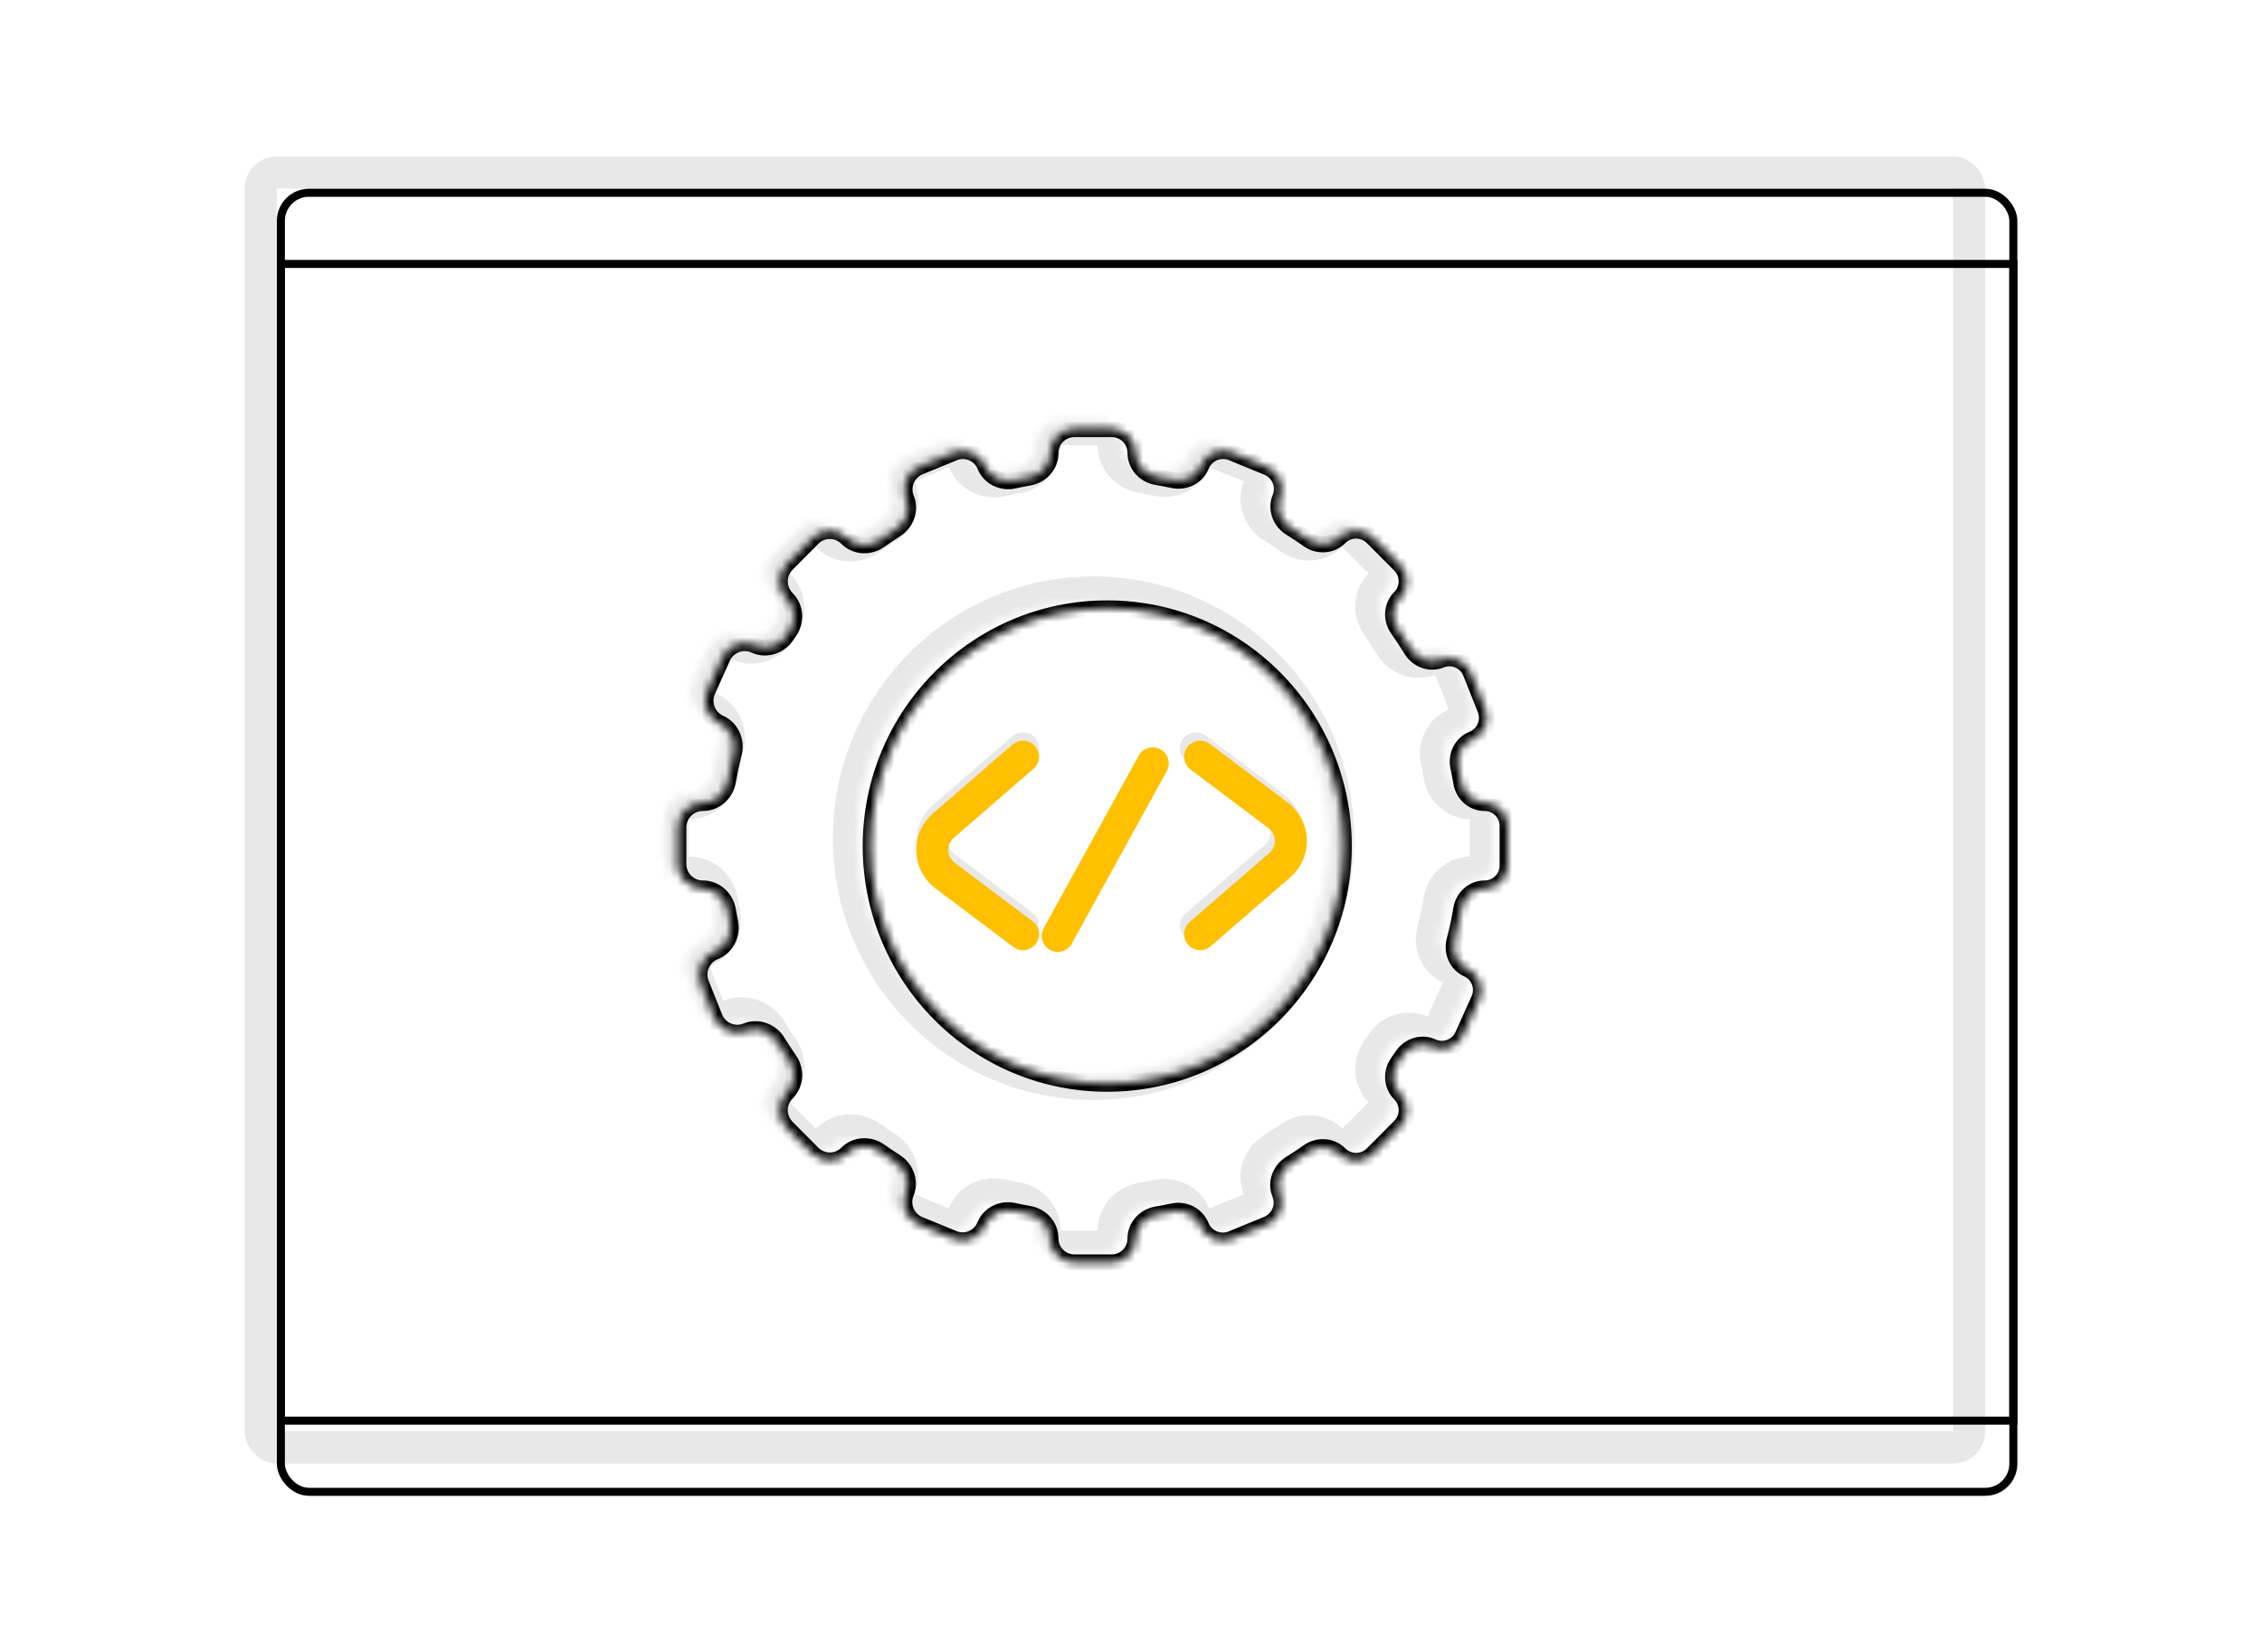 <svg width="282" height="206" viewBox="0 0 282 206" fill="none" xmlns="http://www.w3.org/2000/svg">
<mask id="path-1-inside-1_784_2053" fill="white">
<path fill-rule="evenodd" clip-rule="evenodd" d="M132.228 52.512C130.575 52.512 129.235 53.852 129.235 55.504C129.235 57.021 128.099 58.287 126.605 58.552C125.959 58.667 125.317 58.795 124.68 58.936C123.195 59.266 121.656 58.523 121.085 57.112C120.466 55.582 118.721 54.847 117.194 55.473L112.929 57.221C111.382 57.855 110.638 59.62 111.265 61.169C111.84 62.59 111.26 64.206 109.967 65.028C109.279 65.465 108.603 65.921 107.939 66.393C106.684 67.286 104.955 67.199 103.868 66.107C102.69 64.923 100.774 64.923 99.597 66.107L96.387 69.332C95.196 70.529 95.196 72.463 96.387 73.66C97.481 74.758 97.573 76.495 96.687 77.767C96.564 77.944 96.442 78.121 96.321 78.3C95.454 79.584 93.795 80.114 92.384 79.472C90.852 78.775 89.045 79.457 88.355 80.992L86.501 85.119C85.808 86.662 86.492 88.475 88.032 89.175C89.447 89.819 90.147 91.416 89.766 92.924C89.474 94.076 89.224 95.246 89.019 96.431C88.754 97.964 87.457 99.135 85.901 99.135C84.212 99.135 82.842 100.505 82.842 102.194V106.733C82.842 108.422 84.212 109.792 85.901 109.792C87.457 109.792 88.754 110.963 89.019 112.496C89.107 113.002 89.202 113.504 89.306 114.004C89.621 115.527 88.85 117.092 87.407 117.672C85.838 118.304 85.074 120.086 85.698 121.659L87.368 125.862C87.99 127.427 89.766 128.188 91.328 127.56C92.766 126.981 94.401 127.583 95.212 128.905C95.682 129.672 96.174 130.424 96.687 131.16C97.573 132.433 97.481 134.168 96.387 135.267C95.196 136.464 95.196 138.398 96.387 139.595L99.597 142.82C100.774 144.004 102.69 144.004 103.868 142.82C104.955 141.728 106.684 141.641 107.939 142.534C108.594 143.001 109.262 143.45 109.942 143.883C111.234 144.705 111.813 146.322 111.237 147.742C110.609 149.292 111.352 151.057 112.898 151.692L117.162 153.443C118.689 154.07 120.435 153.335 121.055 151.806C121.626 150.396 123.166 149.654 124.651 149.984C125.297 150.128 125.949 150.258 126.605 150.375C128.099 150.64 129.235 151.906 129.235 153.423C129.235 155.075 130.575 156.415 132.228 156.415H136.881C138.515 156.415 139.84 155.091 139.84 153.457C139.84 151.949 140.977 150.692 142.464 150.441C143.143 150.327 143.817 150.197 144.486 150.053C145.944 149.74 147.448 150.473 148.007 151.855C148.617 153.363 150.337 154.088 151.842 153.471L156.247 151.666C157.739 151.054 158.456 149.352 157.851 147.858C157.294 146.48 157.862 144.912 159.124 144.127C159.895 143.647 160.651 143.145 161.392 142.621C162.596 141.77 164.249 141.858 165.289 142.904C166.422 144.041 168.263 144.041 169.395 142.904L172.805 139.477C173.931 138.346 173.931 136.517 172.805 135.385C171.766 134.342 171.683 132.691 172.534 131.49C172.737 131.204 172.937 130.916 173.133 130.626C173.951 129.415 175.515 128.919 176.845 129.524C178.292 130.183 180 129.539 180.652 128.088L182.655 123.628C183.304 122.185 182.664 120.488 181.223 119.832C179.895 119.229 179.239 117.728 179.607 116.317C179.949 115.006 180.236 113.673 180.464 112.32C180.706 110.886 181.919 109.792 183.374 109.792C184.953 109.792 186.233 108.512 186.233 106.933V101.994C186.233 100.415 184.953 99.135 183.374 99.135C181.919 99.135 180.706 98.041 180.464 96.607C180.351 95.939 180.224 95.276 180.084 94.619C179.779 93.194 180.5 91.725 181.852 91.181C183.32 90.59 184.034 88.924 183.45 87.454L181.643 82.904C181.056 81.428 179.381 80.71 177.907 81.303C176.554 81.848 175.015 81.284 174.253 80.04C173.708 79.152 173.135 78.284 172.534 77.437C171.683 76.236 171.766 74.585 172.805 73.542C173.931 72.41 173.931 70.581 172.805 69.45L169.395 66.023C168.263 64.886 166.422 64.886 165.289 66.023C164.249 67.069 162.596 67.157 161.392 66.306C160.659 65.788 159.911 65.291 159.148 64.815C157.888 64.029 157.32 62.461 157.878 61.084C158.484 59.59 157.768 57.888 156.277 57.276L151.872 55.468C150.368 54.85 148.648 55.573 148.037 57.081C147.477 58.462 145.972 59.194 144.516 58.88C143.837 58.733 143.153 58.602 142.464 58.486C140.977 58.235 139.84 56.978 139.84 55.47C139.84 53.836 138.515 52.512 136.881 52.512H132.228ZM136.319 134.137C152.604 134.137 165.806 120.87 165.806 104.504C165.806 88.138 152.604 74.871 136.319 74.871C120.034 74.871 106.832 88.138 106.832 104.504C106.832 120.87 120.034 134.137 136.319 134.137Z"/>
</mask>
<path d="M126.605 58.552L127.129 61.506L126.605 58.552ZM124.68 58.936L125.33 61.865H125.33L124.68 58.936ZM121.085 57.112L118.304 58.237V58.237L121.085 57.112ZM117.194 55.473L118.332 58.249H118.332L117.194 55.473ZM112.929 57.221L111.791 54.445L112.929 57.221ZM111.265 61.169L114.046 60.044L114.046 60.044L111.265 61.169ZM109.967 65.028L108.358 62.496L108.358 62.496L109.967 65.028ZM107.939 66.393L106.199 63.949L106.199 63.949L107.939 66.393ZM103.868 66.107L105.995 63.991L105.995 63.991L103.868 66.107ZM99.597 66.107L101.723 68.223L101.723 68.223L99.597 66.107ZM96.387 69.332L94.261 67.216L96.387 69.332ZM96.387 73.66L98.514 71.544H98.514L96.387 73.66ZM96.687 77.767L94.225 76.053L94.225 76.053L96.687 77.767ZM96.321 78.3L93.836 76.62L93.836 76.62L96.321 78.3ZM92.384 79.472L91.142 82.203L92.384 79.472ZM88.355 80.992L85.618 79.763L85.618 79.763L88.355 80.992ZM86.501 85.119L83.764 83.889L83.764 83.889L86.501 85.119ZM88.032 89.175L86.79 91.906H86.79L88.032 89.175ZM89.766 92.924L86.857 92.187H86.857L89.766 92.924ZM89.019 96.431L91.976 96.942L89.019 96.431ZM89.019 112.496L86.063 113.007H86.063L89.019 112.496ZM89.306 114.004L86.368 114.612H86.368L89.306 114.004ZM87.407 117.672L88.527 120.455H88.527L87.407 117.672ZM85.698 121.659L82.91 122.766L82.91 122.766L85.698 121.659ZM87.368 125.862L84.58 126.97H84.58L87.368 125.862ZM91.328 127.56L92.448 130.343H92.448L91.328 127.56ZM95.212 128.905L97.768 127.335L97.768 127.335L95.212 128.905ZM96.687 131.16L94.225 132.874H94.225L96.687 131.16ZM96.387 135.267L98.514 137.383L98.514 137.383L96.387 135.267ZM96.387 139.595L98.514 137.479L98.514 137.479L96.387 139.595ZM99.597 142.82L101.723 140.704L101.723 140.704L99.597 142.82ZM103.868 142.82L101.742 140.704L101.742 140.704L103.868 142.82ZM107.939 142.534L106.199 144.978L106.199 144.978L107.939 142.534ZM109.942 143.883L108.331 146.414L108.331 146.414L109.942 143.883ZM111.237 147.742L114.018 148.869H114.018L111.237 147.742ZM112.898 151.692L114.038 148.917L112.898 151.692ZM117.162 153.443L118.302 150.667H118.302L117.162 153.443ZM121.055 151.806L118.274 150.679L121.055 151.806ZM124.651 149.984L125.303 147.056L125.303 147.056L124.651 149.984ZM126.605 150.375L127.129 147.421L127.129 147.421L126.605 150.375ZM142.464 150.441L141.965 147.483H141.965L142.464 150.441ZM144.486 150.053L145.117 152.986H145.117L144.486 150.053ZM148.007 151.855L145.226 152.98L148.007 151.855ZM151.842 153.471L150.704 150.695H150.704L151.842 153.471ZM156.247 151.666L155.109 148.89L156.247 151.666ZM157.851 147.858L155.07 148.983V148.983L157.851 147.858ZM159.124 144.127L160.709 146.674L160.709 146.674L159.124 144.127ZM161.392 142.621L163.124 145.071H163.124L161.392 142.621ZM165.289 142.904L163.163 145.02L163.163 145.02L165.289 142.904ZM169.395 142.904L171.522 145.02L169.395 142.904ZM172.805 139.477L170.678 137.361L170.678 137.361L172.805 139.477ZM172.805 135.385L170.678 137.501L170.678 137.501L172.805 135.385ZM172.534 131.49L174.982 133.226L174.982 133.226L172.534 131.49ZM173.133 130.626L175.619 132.305L173.133 130.626ZM176.845 129.524L178.087 126.793L178.087 126.793L176.845 129.524ZM180.652 128.088L183.388 129.317H183.388L180.652 128.088ZM182.655 123.628L179.919 122.399L179.919 122.399L182.655 123.628ZM181.223 119.832L179.98 122.563H179.98L181.223 119.832ZM179.607 116.317L176.704 115.56L176.704 115.56L179.607 116.317ZM180.464 112.32L183.422 112.82V112.82L180.464 112.32ZM180.464 96.607L183.422 96.107V96.107L180.464 96.607ZM180.084 94.619L177.15 95.246V95.246L180.084 94.619ZM181.852 91.181L180.732 88.398L181.852 91.181ZM183.45 87.454L180.662 88.561V88.561L183.45 87.454ZM181.643 82.904L178.855 84.012L181.643 82.904ZM177.907 81.303L179.028 84.086V84.086L177.907 81.303ZM174.253 80.04L171.695 81.608V81.608L174.253 80.04ZM172.534 77.437L174.982 75.701L174.982 75.701L172.534 77.437ZM172.805 73.542L174.931 75.658V75.658L172.805 73.542ZM172.805 69.45L170.678 71.566L170.678 71.566L172.805 69.45ZM169.395 66.023L171.522 63.907L169.395 66.023ZM165.289 66.023L167.416 68.139L167.416 68.139L165.289 66.023ZM161.392 66.306L159.66 68.755L159.66 68.755L161.392 66.306ZM159.148 64.815L157.561 67.361L157.561 67.361L159.148 64.815ZM157.878 61.084L160.659 62.211V62.211L157.878 61.084ZM156.277 57.276L157.416 54.501V54.501L156.277 57.276ZM151.872 55.468L153.012 52.693V52.693L151.872 55.468ZM148.037 57.081L145.256 55.954L145.256 55.954L148.037 57.081ZM144.516 58.88L143.883 61.812L143.883 61.812L144.516 58.88ZM142.464 58.486L141.965 61.444L142.464 58.486ZM132.235 55.504C132.235 55.501 132.236 55.501 132.235 55.503C132.235 55.505 132.234 55.507 132.234 55.508C132.232 55.511 132.232 55.511 132.233 55.51C132.235 55.508 132.235 55.509 132.232 55.51C132.23 55.511 132.228 55.511 132.226 55.512C132.224 55.512 132.225 55.512 132.228 55.512V49.512C128.918 49.512 126.235 52.195 126.235 55.504H132.235ZM127.129 61.506C129.95 61.005 132.235 58.58 132.235 55.504H126.235C126.235 55.506 126.235 55.506 126.236 55.504C126.236 55.502 126.236 55.501 126.236 55.502C126.236 55.502 126.233 55.511 126.221 55.524C126.194 55.555 126.146 55.587 126.081 55.598L127.129 61.506ZM125.33 61.865C125.925 61.733 126.525 61.613 127.129 61.506L126.081 55.598C125.393 55.72 124.709 55.857 124.031 56.007L125.33 61.865ZM118.304 58.237C119.464 61.104 122.52 62.489 125.33 61.865L124.031 56.007C123.969 56.021 123.915 56.01 123.882 55.993C123.866 55.986 123.861 55.98 123.862 55.981C123.862 55.981 123.864 55.983 123.865 55.985C123.866 55.987 123.867 55.988 123.866 55.987L118.304 58.237ZM118.332 58.249C118.334 58.248 118.333 58.248 118.331 58.249C118.328 58.249 118.325 58.25 118.322 58.25C118.319 58.25 118.318 58.249 118.317 58.249C118.316 58.249 118.316 58.249 118.316 58.249C118.316 58.249 118.315 58.249 118.314 58.248C118.314 58.248 118.312 58.246 118.31 58.245C118.308 58.243 118.307 58.24 118.305 58.238C118.303 58.236 118.303 58.235 118.304 58.237L123.866 55.987C122.624 52.916 119.122 51.441 116.056 52.697L118.332 58.249ZM114.066 59.997L118.332 58.249L116.056 52.697L111.791 54.445L114.066 59.997ZM114.046 60.044C114.044 60.038 114.043 60.035 114.043 60.034C114.043 60.033 114.043 60.032 114.043 60.031C114.043 60.029 114.044 60.023 114.047 60.016C114.05 60.009 114.053 60.005 114.055 60.003C114.055 60.003 114.056 60.002 114.057 60.001C114.058 60.001 114.06 59.999 114.066 59.997L111.791 54.445C108.716 55.705 107.238 59.214 108.484 62.294L114.046 60.044ZM111.576 67.56C114.001 66.019 115.203 62.903 114.046 60.044L108.484 62.294C108.487 62.3 108.487 62.303 108.487 62.307C108.487 62.313 108.487 62.328 108.479 62.35C108.463 62.398 108.424 62.454 108.358 62.496L111.576 67.56ZM109.679 68.837C110.3 68.395 110.932 67.969 111.576 67.56L108.358 62.496C107.625 62.962 106.905 63.446 106.199 63.949L109.679 68.837ZM101.742 68.223C103.938 70.43 107.317 70.519 109.679 68.837L106.199 63.949C106.141 63.99 106.079 64.003 106.033 64.001C106.012 63.999 106.001 63.995 105.999 63.994C105.998 63.993 105.998 63.994 105.995 63.991L101.742 68.223ZM101.723 68.223C101.727 68.219 101.728 68.219 101.728 68.219C101.727 68.219 101.726 68.22 101.726 68.22C101.725 68.22 101.728 68.219 101.732 68.219C101.737 68.219 101.74 68.22 101.739 68.22C101.738 68.22 101.738 68.219 101.737 68.219C101.737 68.219 101.738 68.219 101.742 68.223L105.995 63.991C103.644 61.629 99.821 61.629 97.47 63.991L101.723 68.223ZM98.514 71.448L101.723 68.223L97.47 63.991L94.261 67.216L98.514 71.448ZM98.514 71.544C98.503 71.533 98.5 71.527 98.499 71.523C98.496 71.517 98.494 71.507 98.494 71.496C98.494 71.484 98.496 71.475 98.499 71.469C98.5 71.465 98.503 71.459 98.514 71.448L94.261 67.216C91.905 69.583 91.905 73.409 94.261 75.776L98.514 71.544ZM99.149 79.481C100.802 77.106 100.704 73.745 98.514 71.544L94.261 75.776C94.267 75.783 94.283 75.798 94.286 75.849C94.29 75.907 94.274 75.982 94.225 76.053L99.149 79.481ZM98.807 79.98C98.92 79.813 99.034 79.646 99.149 79.481L94.225 76.053C94.094 76.241 93.964 76.43 93.836 76.62L98.807 79.98ZM91.142 82.203C93.981 83.494 97.18 82.387 98.807 79.98L93.836 76.62C93.792 76.685 93.733 76.723 93.683 76.738C93.661 76.745 93.646 76.745 93.64 76.745C93.635 76.745 93.633 76.744 93.626 76.741L91.142 82.203ZM91.091 82.222C91.094 82.216 91.096 82.213 91.097 82.212C91.097 82.211 91.098 82.211 91.099 82.21C91.101 82.208 91.105 82.205 91.113 82.202C91.12 82.199 91.126 82.199 91.129 82.199C91.129 82.199 91.13 82.199 91.132 82.199C91.133 82.199 91.136 82.2 91.142 82.203L93.626 76.741C90.581 75.356 86.989 76.711 85.618 79.763L91.091 82.222ZM89.237 86.348L91.091 82.222L85.618 79.763L83.764 83.889L89.237 86.348ZM89.274 86.445C89.26 86.438 89.254 86.433 89.251 86.429C89.246 86.424 89.24 86.416 89.236 86.404C89.231 86.392 89.23 86.382 89.23 86.375C89.23 86.37 89.231 86.362 89.237 86.348L83.764 83.889C82.394 86.939 83.747 90.522 86.79 91.906L89.274 86.445ZM92.674 93.66C93.385 90.852 92.106 87.733 89.274 86.445L86.79 91.906C86.8 91.911 86.82 91.921 86.842 91.969C86.867 92.024 86.879 92.102 86.857 92.187L92.674 93.66ZM91.976 96.942C92.167 95.833 92.4 94.738 92.674 93.66L86.857 92.187C86.547 93.414 86.281 94.659 86.063 95.92L91.976 96.942ZM85.901 102.135C89.023 102.135 91.481 99.807 91.976 96.942L86.063 95.92C86.049 96.003 86.008 96.066 85.966 96.103C85.928 96.136 85.909 96.135 85.901 96.135V102.135ZM85.842 102.194C85.842 102.18 85.844 102.175 85.845 102.172C85.847 102.167 85.852 102.16 85.859 102.152C85.867 102.145 85.874 102.141 85.879 102.138C85.882 102.137 85.887 102.135 85.901 102.135V96.135C82.555 96.135 79.842 98.848 79.842 102.194H85.842ZM85.842 106.733V102.194H79.842V106.733H85.842ZM85.901 106.792C85.887 106.792 85.882 106.79 85.879 106.788C85.874 106.786 85.867 106.782 85.859 106.775C85.852 106.767 85.847 106.76 85.845 106.755C85.844 106.752 85.842 106.747 85.842 106.733H79.842C79.842 110.079 82.555 112.792 85.901 112.792V106.792ZM91.976 111.985C91.481 109.12 89.023 106.792 85.901 106.792V112.792C85.909 112.792 85.928 112.791 85.966 112.824C86.008 112.861 86.049 112.924 86.063 113.007L91.976 111.985ZM92.243 113.396C92.147 112.928 92.057 112.458 91.976 111.985L86.063 113.007C86.156 113.545 86.258 114.08 86.368 114.612L92.243 113.396ZM88.527 120.455C91.415 119.293 92.831 116.234 92.243 113.396L86.368 114.612C86.386 114.698 86.37 114.775 86.343 114.829C86.319 114.876 86.298 114.885 86.287 114.889L88.527 120.455ZM88.486 120.551C88.481 120.536 88.48 120.529 88.48 120.524C88.481 120.516 88.482 120.506 88.487 120.495C88.492 120.483 88.498 120.475 88.503 120.47C88.507 120.466 88.513 120.461 88.527 120.455L86.287 114.889C83.185 116.138 81.676 119.659 82.91 122.766L88.486 120.551ZM90.156 124.755L88.486 120.551L82.91 122.766L84.58 126.97L90.156 124.755ZM90.208 124.777C90.202 124.779 90.198 124.78 90.197 124.78C90.196 124.78 90.195 124.78 90.194 124.78C90.191 124.78 90.185 124.78 90.178 124.776C90.17 124.773 90.165 124.769 90.163 124.767C90.163 124.766 90.162 124.766 90.161 124.765C90.161 124.764 90.159 124.761 90.156 124.755L84.58 126.97C85.816 130.079 89.344 131.592 92.448 130.343L90.208 124.777ZM97.768 127.335C96.249 124.859 93.102 123.612 90.208 124.777L92.448 130.343C92.455 130.34 92.458 130.34 92.463 130.34C92.469 130.34 92.484 130.341 92.507 130.349C92.556 130.366 92.613 130.407 92.655 130.474L97.768 127.335ZM99.149 129.446C98.669 128.757 98.209 128.053 97.768 127.335L92.655 130.474C93.156 131.29 93.679 132.091 94.225 132.874L99.149 129.446ZM98.514 137.383C100.704 135.183 100.802 131.821 99.149 129.446L94.225 132.874C94.274 132.945 94.29 133.02 94.286 133.078C94.283 133.129 94.267 133.144 94.261 133.151L98.514 137.383ZM98.514 137.479C98.503 137.468 98.5 137.462 98.499 137.458C98.496 137.452 98.494 137.443 98.494 137.431C98.494 137.419 98.496 137.41 98.499 137.404C98.5 137.4 98.503 137.394 98.514 137.383L94.261 133.151C91.905 135.518 91.905 139.344 94.261 141.711L98.514 137.479ZM101.723 140.704L98.514 137.479L94.261 141.711L97.47 144.936L101.723 140.704ZM101.742 140.704C101.738 140.708 101.737 140.708 101.737 140.708C101.738 140.708 101.738 140.707 101.739 140.707C101.74 140.707 101.737 140.708 101.732 140.708C101.728 140.708 101.725 140.707 101.726 140.707C101.726 140.707 101.727 140.708 101.728 140.708C101.728 140.708 101.727 140.708 101.723 140.704L97.47 144.936C99.821 147.299 103.644 147.299 105.995 144.936L101.742 140.704ZM109.679 140.09C107.316 138.408 103.938 138.497 101.742 140.704L105.995 144.936C105.998 144.933 105.998 144.934 105.999 144.933C106.001 144.932 106.012 144.928 106.033 144.926C106.079 144.924 106.141 144.937 106.199 144.978L109.679 140.09ZM111.552 141.352C110.916 140.947 110.292 140.527 109.679 140.09L106.199 144.978C106.897 145.475 107.607 145.953 108.331 146.414L111.552 141.352ZM114.018 148.869C115.176 146.011 113.976 142.894 111.552 141.352L108.331 146.414C108.396 146.455 108.435 146.512 108.452 146.56C108.459 146.582 108.46 146.597 108.46 146.603C108.46 146.607 108.46 146.609 108.457 146.615L114.018 148.869ZM114.038 148.917C114.032 148.914 114.029 148.913 114.028 148.912C114.027 148.911 114.027 148.911 114.026 148.91C114.024 148.908 114.021 148.904 114.018 148.897C114.015 148.89 114.014 148.885 114.014 148.882C114.014 148.881 114.014 148.88 114.014 148.879C114.015 148.878 114.015 148.875 114.018 148.869L108.457 146.615C107.209 149.695 108.685 153.205 111.759 154.467L114.038 148.917ZM118.302 150.667L114.038 148.917L111.759 154.467L116.023 156.218L118.302 150.667ZM118.274 150.679C118.273 150.681 118.273 150.681 118.275 150.678C118.277 150.676 118.279 150.674 118.28 150.672C118.282 150.67 118.284 150.669 118.285 150.668C118.285 150.668 118.286 150.667 118.286 150.667C118.286 150.667 118.286 150.667 118.287 150.667C118.288 150.667 118.29 150.667 118.292 150.667C118.295 150.667 118.298 150.667 118.301 150.667C118.303 150.668 118.304 150.668 118.302 150.667L116.023 156.218C119.087 157.476 122.591 156.003 123.835 152.933L118.274 150.679ZM125.303 147.056C122.493 146.43 119.436 147.813 118.274 150.679L123.835 152.933C123.835 152.932 123.835 152.933 123.833 152.935C123.832 152.937 123.831 152.939 123.831 152.939C123.83 152.94 123.835 152.934 123.85 152.927C123.884 152.91 123.937 152.899 123.999 152.913L125.303 147.056ZM127.129 147.421C126.516 147.312 125.907 147.19 125.303 147.056L123.999 152.913C124.688 153.066 125.382 153.205 126.081 153.329L127.129 147.421ZM132.235 153.423C132.235 150.347 129.95 147.921 127.129 147.421L126.081 153.329C126.146 153.34 126.194 153.372 126.221 153.403C126.233 153.416 126.236 153.425 126.236 153.425C126.236 153.426 126.236 153.425 126.236 153.423C126.235 153.421 126.235 153.421 126.235 153.423H132.235ZM132.228 153.415C132.225 153.415 132.224 153.415 132.226 153.415C132.228 153.416 132.23 153.416 132.232 153.417C132.235 153.418 132.235 153.419 132.233 153.417C132.232 153.416 132.232 153.416 132.234 153.419C132.234 153.421 132.235 153.423 132.235 153.424C132.236 153.426 132.235 153.426 132.235 153.423H126.235C126.235 156.732 128.918 159.415 132.228 159.415V153.415ZM136.881 153.415H132.228V159.415H136.881V153.415ZM136.84 153.457C136.84 153.458 136.839 153.456 136.84 153.452C136.841 153.448 136.842 153.444 136.844 153.44C136.847 153.433 136.85 153.429 136.852 153.428C136.853 153.426 136.857 153.423 136.864 153.42C136.868 153.418 136.872 153.417 136.876 153.416C136.88 153.415 136.882 153.415 136.881 153.415V159.415C140.172 159.415 142.84 156.748 142.84 153.457H136.84ZM141.965 147.483C139.139 147.96 136.84 150.38 136.84 153.457H142.84C142.84 153.457 142.84 153.457 142.84 153.458C142.84 153.458 142.839 153.459 142.839 153.459C142.839 153.461 142.839 153.462 142.839 153.464C142.838 153.468 142.837 153.471 142.836 153.472C142.835 153.476 142.836 153.471 142.846 153.46C142.867 153.436 142.907 153.409 142.963 153.4L141.965 147.483ZM143.855 147.121C143.23 147.255 142.6 147.376 141.965 147.483L142.963 153.4C143.687 153.277 144.405 153.14 145.117 152.986L143.855 147.121ZM150.788 150.73C149.643 147.901 146.635 146.522 143.855 147.121L145.117 152.986C145.167 152.976 145.209 152.985 145.232 152.997C145.242 153.002 145.243 153.005 145.239 153C145.233 152.994 145.228 152.986 145.226 152.98L150.788 150.73ZM150.704 150.695C150.704 150.695 150.705 150.695 150.705 150.695C150.706 150.694 150.706 150.694 150.707 150.694C150.709 150.693 150.711 150.693 150.714 150.692C150.719 150.691 150.725 150.691 150.731 150.691C150.741 150.691 150.749 150.693 150.753 150.695C150.758 150.697 150.765 150.701 150.772 150.708C150.776 150.712 150.78 150.717 150.783 150.721C150.785 150.724 150.786 150.726 150.787 150.727C150.787 150.728 150.787 150.729 150.787 150.729C150.788 150.73 150.788 150.73 150.788 150.73L145.226 152.98C146.459 156.029 149.936 157.494 152.98 156.247L150.704 150.695ZM155.109 148.89L150.704 150.695L152.98 156.247L157.384 154.442L155.109 148.89ZM155.07 148.983C155.068 148.979 155.065 148.968 155.065 148.954C155.066 148.942 155.068 148.934 155.07 148.928C155.073 148.923 155.077 148.915 155.085 148.907C155.095 148.897 155.105 148.891 155.109 148.89L157.384 154.442C160.404 153.204 161.856 149.758 160.632 146.733L155.07 148.983ZM157.538 141.58C155.127 143.081 153.928 146.159 155.07 148.983L160.632 146.733C160.635 146.739 160.637 146.75 160.637 146.759C160.637 146.766 160.636 146.765 160.639 146.755C160.647 146.733 160.668 146.699 160.709 146.674L157.538 141.58ZM159.66 140.172C158.967 140.661 158.26 141.131 157.538 141.58L160.709 146.674C161.531 146.163 162.336 145.628 163.124 145.071L159.66 140.172ZM167.416 140.788C165.272 138.633 161.975 138.535 159.66 140.172L163.124 145.071C163.14 145.059 163.155 145.053 163.169 145.049C163.184 145.045 163.196 145.044 163.202 145.045C163.208 145.045 163.205 145.046 163.195 145.041C163.189 145.039 163.183 145.036 163.177 145.031C163.171 145.027 163.166 145.023 163.163 145.02L167.416 140.788ZM167.269 140.788C167.309 140.747 167.375 140.747 167.416 140.788L163.163 145.02C165.468 147.336 169.217 147.336 171.522 145.02L167.269 140.788ZM170.678 137.361L167.269 140.788L171.522 145.02L174.931 141.593L170.678 137.361ZM170.678 137.501C170.64 137.463 170.64 137.4 170.678 137.361L174.931 141.593C177.222 139.291 177.222 135.571 174.931 133.269L170.678 137.501ZM170.087 129.755C168.45 132.063 168.54 135.352 170.678 137.501L174.931 133.269C174.934 133.272 174.938 133.277 174.942 133.283C174.946 133.289 174.95 133.295 174.952 133.3C174.956 133.31 174.955 133.312 174.955 133.306C174.954 133.289 174.958 133.258 174.982 133.226L170.087 129.755ZM170.647 128.946C170.464 129.218 170.277 129.488 170.087 129.755L174.982 133.226C175.197 132.921 175.41 132.615 175.619 132.305L170.647 128.946ZM178.087 126.793C175.334 125.541 172.228 126.607 170.647 128.946L175.619 132.305C175.627 132.292 175.637 132.283 175.646 132.277C175.655 132.269 175.663 132.266 175.666 132.266C175.669 132.265 175.663 132.267 175.649 132.266C175.642 132.266 175.633 132.265 175.624 132.262C175.615 132.26 175.608 132.257 175.602 132.255L178.087 126.793ZM177.915 126.858C177.945 126.793 178.021 126.764 178.087 126.793L175.602 132.255C178.563 133.602 182.055 132.284 183.388 129.317L177.915 126.858ZM179.919 122.399L177.915 126.858L183.388 129.317L185.392 124.858L179.919 122.399ZM179.98 122.563C179.918 122.535 179.89 122.462 179.919 122.399L185.392 124.858C186.717 121.908 185.409 118.441 182.465 117.102L179.98 122.563ZM176.704 115.56C175.994 118.284 177.234 121.314 179.98 122.563L182.465 117.102C182.47 117.104 182.477 117.108 182.484 117.113C182.491 117.118 182.497 117.123 182.502 117.128C182.512 117.138 182.513 117.143 182.512 117.14C182.51 117.137 182.507 117.128 182.506 117.116C182.505 117.104 182.506 117.09 182.51 117.074L176.704 115.56ZM177.506 111.821C177.292 113.087 177.024 114.334 176.704 115.56L182.51 117.074C182.874 115.679 183.179 114.26 183.422 112.82L177.506 111.821ZM183.374 106.792C180.356 106.792 177.975 109.043 177.506 111.821L183.422 112.82C183.425 112.806 183.429 112.795 183.433 112.787C183.438 112.778 183.443 112.773 183.444 112.772C183.445 112.771 183.44 112.776 183.425 112.782C183.418 112.785 183.409 112.788 183.399 112.789C183.389 112.791 183.38 112.792 183.374 112.792V106.792ZM183.233 106.933C183.233 106.855 183.296 106.792 183.374 106.792V112.792C186.61 112.792 189.233 110.169 189.233 106.933H183.233ZM183.233 101.994V106.933H189.233V101.994H183.233ZM183.374 102.135C183.296 102.135 183.233 102.072 183.233 101.994H189.233C189.233 98.758 186.61 96.135 183.374 96.135V102.135ZM177.506 97.106C177.975 99.884 180.356 102.135 183.374 102.135V96.135C183.38 96.135 183.389 96.136 183.399 96.138C183.409 96.139 183.418 96.142 183.425 96.145C183.44 96.151 183.445 96.156 183.444 96.155C183.443 96.154 183.438 96.149 183.433 96.14C183.429 96.132 183.425 96.121 183.422 96.107L177.506 97.106ZM177.15 95.246C177.282 95.862 177.4 96.482 177.506 97.106L183.422 96.107C183.302 95.397 183.167 94.691 183.017 93.991L177.15 95.246ZM180.732 88.398C177.934 89.524 176.561 92.494 177.15 95.246L183.017 93.991C183.014 93.975 183.014 93.962 183.015 93.95C183.017 93.938 183.02 93.93 183.022 93.927C183.023 93.924 183.021 93.929 183.011 93.939C183.006 93.944 183 93.949 182.992 93.953C182.984 93.958 182.977 93.962 182.972 93.964L180.732 88.398ZM180.662 88.561C180.636 88.497 180.668 88.424 180.732 88.398L182.972 93.964C185.972 92.757 187.432 89.351 186.238 86.346L180.662 88.561ZM178.855 84.012L180.662 88.561L186.238 86.346L184.431 81.797L178.855 84.012ZM179.028 84.086C178.959 84.114 178.882 84.08 178.855 84.012L184.431 81.797C183.23 78.776 179.803 77.306 176.787 78.52L179.028 84.086ZM171.695 81.608C173.17 84.013 176.224 85.215 179.028 84.086L176.787 78.52C176.793 78.518 176.801 78.515 176.81 78.513C176.819 78.511 176.828 78.511 176.835 78.511C176.85 78.51 176.856 78.513 176.854 78.512C176.851 78.511 176.844 78.508 176.835 78.501C176.827 78.494 176.818 78.485 176.81 78.472L171.695 81.608ZM170.087 79.172C170.649 79.965 171.186 80.777 171.695 81.608L176.81 78.472C176.231 77.527 175.621 76.603 174.982 75.701L170.087 79.172ZM170.678 71.426C168.54 73.575 168.45 76.864 170.087 79.172L174.982 75.701C174.958 75.669 174.954 75.638 174.955 75.621C174.955 75.615 174.956 75.618 174.952 75.627C174.95 75.632 174.946 75.638 174.942 75.644C174.938 75.65 174.934 75.655 174.931 75.658L170.678 71.426ZM170.678 71.566C170.64 71.527 170.64 71.464 170.678 71.426L174.931 75.658C177.222 73.356 177.222 69.636 174.931 67.334L170.678 71.566ZM167.269 68.139L170.678 71.566L174.931 67.334L171.522 63.907L167.269 68.139ZM167.416 68.139C167.375 68.18 167.309 68.18 167.269 68.139L171.522 63.907C169.217 61.591 165.468 61.591 163.163 63.907L167.416 68.139ZM159.66 68.755C161.975 70.392 165.272 70.294 167.416 68.139L163.163 63.907C163.166 63.904 163.171 63.9 163.177 63.896C163.183 63.891 163.189 63.888 163.195 63.886C163.205 63.881 163.208 63.882 163.202 63.883C163.196 63.883 163.184 63.882 163.169 63.878C163.155 63.874 163.14 63.868 163.124 63.856L159.66 68.755ZM157.561 67.361C158.275 67.806 158.975 68.271 159.66 68.755L163.124 63.856C162.344 63.305 161.548 62.776 160.736 62.27L157.561 67.361ZM155.098 59.957C153.954 62.78 155.151 65.859 157.561 67.361L160.736 62.27C160.695 62.244 160.673 62.211 160.666 62.188C160.662 62.179 160.664 62.178 160.664 62.185C160.663 62.194 160.661 62.205 160.659 62.211L155.098 59.957ZM155.137 60.051C155.133 60.05 155.123 60.044 155.113 60.034C155.105 60.026 155.101 60.018 155.098 60.013C155.096 60.007 155.094 59.998 155.093 59.987C155.093 59.973 155.096 59.962 155.098 59.957L160.659 62.211C161.884 59.187 160.435 55.74 157.416 54.501L155.137 60.051ZM150.733 58.243L155.137 60.051L157.416 54.501L153.012 52.693L150.733 58.243ZM150.817 58.208C150.817 58.208 150.817 58.208 150.817 58.208C150.816 58.209 150.816 58.209 150.816 58.21C150.815 58.212 150.814 58.214 150.812 58.216C150.809 58.221 150.805 58.225 150.801 58.229C150.794 58.237 150.787 58.241 150.782 58.243C150.777 58.245 150.77 58.247 150.759 58.247C150.754 58.247 150.748 58.247 150.742 58.245C150.74 58.245 150.737 58.244 150.736 58.244C150.735 58.244 150.734 58.243 150.734 58.243C150.733 58.243 150.733 58.243 150.733 58.243L153.012 52.693C149.97 51.444 146.492 52.906 145.256 55.954L150.817 58.208ZM143.883 61.812C146.662 62.412 149.671 61.036 150.817 58.208L145.256 55.954C145.258 55.948 145.264 55.94 145.269 55.934C145.274 55.929 145.273 55.932 145.263 55.937C145.24 55.949 145.198 55.958 145.148 55.947L143.883 61.812ZM141.965 61.444C142.609 61.553 143.248 61.675 143.883 61.812L145.148 55.947C144.426 55.791 143.697 55.651 142.963 55.528L141.965 61.444ZM136.84 55.47C136.84 58.547 139.139 60.967 141.965 61.444L142.963 55.528C142.907 55.518 142.867 55.491 142.846 55.467C142.836 55.456 142.835 55.451 142.836 55.455C142.837 55.456 142.838 55.459 142.839 55.463C142.839 55.465 142.839 55.467 142.839 55.468C142.839 55.468 142.84 55.469 142.84 55.469C142.84 55.47 142.84 55.47 142.84 55.47H136.84ZM136.881 55.512C136.882 55.512 136.88 55.512 136.876 55.511C136.872 55.51 136.868 55.509 136.864 55.507C136.857 55.504 136.853 55.501 136.852 55.499C136.85 55.498 136.847 55.494 136.844 55.487C136.842 55.483 136.841 55.479 136.84 55.475C136.839 55.471 136.84 55.469 136.84 55.47H142.84C142.84 52.179 140.172 49.512 136.881 49.512V55.512ZM132.228 55.512H136.881V49.512H132.228V55.512ZM162.806 104.504C162.806 119.227 150.933 131.137 136.319 131.137V137.137C154.275 137.137 168.806 122.513 168.806 104.504H162.806ZM136.319 77.871C150.933 77.871 162.806 89.781 162.806 104.504H168.806C168.806 86.495 154.275 71.871 136.319 71.871V77.871ZM109.832 104.504C109.832 89.781 121.705 77.871 136.319 77.871V71.871C118.363 71.871 103.832 86.495 103.832 104.504H109.832ZM136.319 131.137C121.705 131.137 109.832 119.227 109.832 104.504H103.832C103.832 122.513 118.363 137.137 136.319 137.137V131.137Z" fill="#E8E8E8" mask="url(#path-1-inside-1_784_2053)"/>
<mask id="path-3-inside-2_784_2053" fill="white">
<path fill-rule="evenodd" clip-rule="evenodd" d="M133.947 53.495C132.295 53.495 130.955 54.835 130.955 56.488C130.955 58.005 129.818 59.271 128.325 59.536C127.678 59.651 127.037 59.779 126.4 59.92C124.915 60.249 123.375 59.506 122.805 58.096C122.186 56.566 120.441 55.831 118.913 56.457L114.648 58.205C113.101 58.838 112.358 60.603 112.985 62.153C113.559 63.573 112.98 65.19 111.687 66.012C110.998 66.449 110.322 66.904 109.659 67.376C108.404 68.27 106.674 68.183 105.588 67.091C104.41 65.907 102.494 65.907 101.316 67.091L98.107 70.316C96.916 71.513 96.916 73.447 98.107 74.643C99.2 75.742 99.292 77.478 98.407 78.75C98.284 78.927 98.162 79.105 98.041 79.284C97.173 80.568 95.514 81.097 94.103 80.456C92.571 79.759 90.764 80.441 90.074 81.976L88.221 86.103C87.527 87.646 88.212 89.459 89.751 90.159C91.166 90.803 91.867 92.4 91.485 93.907C91.193 95.06 90.944 96.229 90.739 97.414C90.474 98.948 89.177 100.119 87.62 100.119C85.931 100.119 84.561 101.488 84.561 103.178V107.717C84.561 109.406 85.931 110.775 87.62 110.775C89.177 110.775 90.474 111.946 90.739 113.48C90.826 113.985 90.922 114.488 91.025 114.987C91.34 116.51 90.57 118.075 89.127 118.656C87.557 119.288 86.793 121.07 87.418 122.642L89.088 126.846C89.71 128.411 91.485 129.172 93.048 128.543C94.486 127.965 96.12 128.567 96.931 129.888C97.402 130.655 97.894 131.407 98.407 132.144C99.292 133.416 99.2 135.152 98.107 136.251C96.916 137.448 96.916 139.382 98.107 140.578L101.316 143.804C102.494 144.988 104.41 144.988 105.588 143.804C106.674 142.712 108.404 142.624 109.659 143.518C110.314 143.984 110.981 144.434 111.661 144.866C112.954 145.689 113.532 147.306 112.957 148.726C112.329 150.275 113.071 152.041 114.618 152.676L118.882 154.426C120.409 155.053 122.154 154.319 122.774 152.789C123.346 151.38 124.885 150.637 126.37 150.968C127.017 151.112 127.668 151.242 128.325 151.359C129.818 151.623 130.955 152.89 130.955 154.406C130.955 156.059 132.295 157.399 133.947 157.399H138.601C140.235 157.399 141.559 156.074 141.559 154.441C141.559 152.932 142.696 151.676 144.183 151.425C144.863 151.31 145.537 151.181 146.206 151.037C147.663 150.723 149.167 151.457 149.726 152.839C150.336 154.347 152.056 155.071 153.561 154.454L157.966 152.649C159.458 152.038 160.175 150.336 159.57 148.842C159.013 147.464 159.582 145.896 160.843 145.111C161.615 144.631 162.371 144.128 163.111 143.605C164.315 142.753 165.969 142.842 167.009 143.887C168.141 145.025 169.983 145.025 171.115 143.887L174.524 140.461C175.65 139.329 175.65 137.501 174.524 136.369C173.486 135.325 173.402 133.675 174.254 132.474C174.456 132.188 174.656 131.9 174.852 131.609C175.67 130.399 177.234 129.903 178.564 130.508C180.012 131.166 181.719 130.522 182.371 129.071L184.375 124.612C185.023 123.168 184.383 121.471 182.942 120.816C181.614 120.212 180.959 118.712 181.327 117.3C181.669 115.99 181.955 114.657 182.183 113.304C182.426 111.87 183.639 110.776 185.093 110.776C186.672 110.776 187.952 109.496 187.952 107.917V102.978C187.952 101.399 186.672 100.119 185.093 100.119C183.639 100.119 182.426 99.025 182.184 97.591C182.071 96.923 181.944 96.26 181.803 95.603C181.498 94.177 182.219 92.709 183.571 92.165C185.039 91.574 185.754 89.908 185.169 88.437L183.362 83.888C182.776 82.412 181.101 81.694 179.627 82.287C178.273 82.831 176.735 82.267 175.972 81.024C175.428 80.136 174.854 79.267 174.254 78.42C173.402 77.219 173.486 75.569 174.524 74.525C175.65 73.394 175.65 71.565 174.524 70.433L171.115 67.007C169.983 65.869 168.141 65.869 167.009 67.007C165.969 68.052 164.315 68.141 163.111 67.29C162.379 66.772 161.631 66.275 160.868 65.799C159.607 65.013 159.04 63.445 159.598 62.068C160.203 60.574 159.487 58.872 157.996 58.26L153.592 56.451C152.087 55.834 150.367 56.557 149.756 58.064C149.196 59.446 147.692 60.178 146.235 59.864C145.557 59.717 144.873 59.586 144.183 59.469C142.696 59.218 141.559 57.962 141.559 56.453C141.559 54.82 140.235 53.495 138.601 53.495H133.947ZM138.039 135.121C154.324 135.121 167.526 121.854 167.526 105.488C167.526 89.122 154.324 75.855 138.039 75.855C121.753 75.855 108.552 89.122 108.552 105.488C108.552 121.854 121.753 135.121 138.039 135.121Z"/>
</mask>
<path d="M128.325 59.536L128.499 60.52L128.325 59.536ZM126.4 59.92L126.183 58.944L126.4 59.92ZM122.805 58.096L123.732 57.721V57.721L122.805 58.096ZM118.913 56.457L118.534 55.531L118.913 56.457ZM114.648 58.205L115.027 59.13L114.648 58.205ZM112.985 62.153L113.912 61.778L112.985 62.153ZM111.687 66.012L111.15 65.168L111.687 66.012ZM109.659 67.376L109.079 66.562L109.659 67.376ZM105.588 67.091L106.296 66.385L105.588 67.091ZM101.316 67.091L100.607 66.385V66.385L101.316 67.091ZM98.107 70.316L98.815 71.021H98.815L98.107 70.316ZM98.107 74.643L97.398 75.349L98.107 74.643ZM98.407 78.75L97.586 78.179V78.179L98.407 78.75ZM98.041 79.284L97.212 78.724L97.212 78.724L98.041 79.284ZM94.103 80.456L93.689 81.366H93.689L94.103 80.456ZM90.074 81.976L90.987 82.386L90.074 81.976ZM88.221 86.103L89.133 86.513H89.133L88.221 86.103ZM89.751 90.159L90.165 89.249H90.165L89.751 90.159ZM91.485 93.907L90.516 93.662L91.485 93.907ZM90.739 97.414L91.724 97.585V97.585L90.739 97.414ZM90.739 113.48L89.754 113.65L90.739 113.48ZM91.025 114.987L90.046 115.19L90.046 115.19L91.025 114.987ZM89.127 118.656L89.5 119.584H89.5L89.127 118.656ZM87.418 122.642L86.489 123.011H86.489L87.418 122.642ZM89.088 126.846L90.017 126.477L89.088 126.846ZM93.048 128.543L93.421 129.471H93.421L93.048 128.543ZM96.931 129.888L97.783 129.365H97.783L96.931 129.888ZM98.407 132.144L99.227 131.573L98.407 132.144ZM98.107 136.251L98.816 136.956H98.816L98.107 136.251ZM98.107 140.578L97.398 141.284L98.107 140.578ZM101.316 143.804L100.607 144.509L101.316 143.804ZM105.588 143.804L106.297 144.509L105.588 143.804ZM109.659 143.518L110.239 142.703L109.659 143.518ZM111.661 144.866L112.198 144.023H112.198L111.661 144.866ZM112.957 148.726L112.03 148.35L112.03 148.35L112.957 148.726ZM114.618 152.676L114.238 153.601H114.238L114.618 152.676ZM118.882 154.426L119.261 153.501L118.882 154.426ZM122.774 152.789L123.701 153.165V153.165L122.774 152.789ZM126.37 150.968L126.153 151.944H126.153L126.37 150.968ZM128.325 151.359L128.5 150.374H128.499L128.325 151.359ZM144.183 151.425L144.017 150.439H144.017L144.183 151.425ZM146.206 151.037L146.416 152.015L146.416 152.015L146.206 151.037ZM149.726 152.839L148.799 153.214V153.214L149.726 152.839ZM153.561 154.454L153.182 153.529L153.561 154.454ZM157.966 152.649L158.345 153.575L157.966 152.649ZM159.57 148.842L160.497 148.467L159.57 148.842ZM160.843 145.111L160.315 144.262H160.315L160.843 145.111ZM163.111 143.605L163.689 144.421H163.689L163.111 143.605ZM167.009 143.887L167.718 143.182V143.182L167.009 143.887ZM171.115 143.887L171.824 144.593L171.115 143.887ZM174.524 140.461L173.815 139.755V139.755L174.524 140.461ZM174.524 136.369L175.233 135.664V135.664L174.524 136.369ZM174.254 132.474L175.07 133.052L175.07 133.052L174.254 132.474ZM174.852 131.609L174.024 131.049L174.024 131.049L174.852 131.609ZM178.564 130.508L178.15 131.418H178.15L178.564 130.508ZM182.371 129.071L183.283 129.481L182.371 129.071ZM184.375 124.612L183.462 124.202L184.375 124.612ZM182.942 120.816L182.528 121.726H182.528L182.942 120.816ZM181.327 117.3L180.359 117.048V117.048L181.327 117.3ZM182.183 113.304L181.197 113.137L182.183 113.304ZM182.184 97.591L183.17 97.424V97.424L182.184 97.591ZM181.803 95.603L180.825 95.812V95.812L181.803 95.603ZM183.571 92.165L183.198 91.237V91.237L183.571 92.165ZM185.169 88.437L186.099 88.068L185.169 88.437ZM183.362 83.888L182.433 84.257V84.257L183.362 83.888ZM179.627 82.287L180 83.214L179.627 82.287ZM175.972 81.024L175.12 81.546L175.972 81.024ZM174.254 78.42L175.07 77.842L174.254 78.42ZM174.524 74.525L175.233 75.231V75.231L174.524 74.525ZM174.524 70.433L175.233 69.728V69.728L174.524 70.433ZM171.115 67.007L170.406 67.712V67.712L171.115 67.007ZM167.009 67.007L166.3 66.302V66.302L167.009 67.007ZM163.111 67.29L163.689 66.473L163.689 66.473L163.111 67.29ZM160.868 65.799L160.339 66.647L160.868 65.799ZM159.598 62.068L160.524 62.444L159.598 62.068ZM157.996 58.26L158.376 57.335V57.335L157.996 58.26ZM153.592 56.451L153.972 55.526V55.526L153.592 56.451ZM149.756 58.064L148.829 57.689V57.689L149.756 58.064ZM146.235 59.864L146.446 58.886L146.235 59.864ZM144.183 59.469L144.017 60.455H144.017L144.183 59.469ZM131.955 56.488C131.955 55.388 132.847 54.495 133.947 54.495V52.495C131.742 52.495 129.955 54.283 129.955 56.488H131.955ZM128.499 60.52C130.435 60.177 131.955 58.524 131.955 56.488H129.955C129.955 57.485 129.201 58.365 128.15 58.551L128.499 60.52ZM126.616 60.896C127.239 60.758 127.867 60.633 128.499 60.52L128.15 58.551C127.49 58.668 126.834 58.799 126.183 58.944L126.616 60.896ZM121.878 58.471C122.645 60.367 124.69 61.324 126.616 60.896L126.183 58.944C125.14 59.175 124.106 58.646 123.732 57.721L121.878 58.471ZM119.293 57.382C120.307 56.966 121.467 57.454 121.878 58.471L123.732 57.721C122.905 55.677 120.574 54.695 118.534 55.531L119.293 57.382ZM115.027 59.13L119.293 57.382L118.534 55.531L114.269 57.279L115.027 59.13ZM113.912 61.778C113.491 60.739 113.99 59.555 115.027 59.13L114.269 57.279C112.213 58.122 111.224 60.468 112.058 62.528L113.912 61.778ZM112.223 66.856C113.893 65.794 114.68 63.678 113.912 61.778L112.058 62.528C112.438 63.469 112.066 64.586 111.15 65.168L112.223 66.856ZM110.239 68.191C110.888 67.729 111.549 67.284 112.223 66.856L111.15 65.168C110.447 65.614 109.756 66.079 109.079 66.562L110.239 68.191ZM104.879 67.796C106.335 69.26 108.614 69.347 110.239 68.191L109.079 66.562C108.193 67.192 107.013 67.106 106.296 66.385L104.879 67.796ZM102.025 67.796C102.812 67.005 104.092 67.005 104.879 67.796L106.296 66.385C104.728 64.808 102.176 64.808 100.607 66.385L102.025 67.796ZM98.815 71.021L102.025 67.796L100.607 66.385L97.398 69.61L98.815 71.021ZM98.815 73.938C98.013 73.131 98.013 71.828 98.815 71.021L97.398 69.61C95.819 71.197 95.819 73.762 97.398 75.349L98.815 73.938ZM99.227 79.322C100.369 77.682 100.274 75.404 98.815 73.938L97.398 75.349C98.126 76.08 98.216 77.274 97.586 78.179L99.227 79.322ZM98.869 79.844C98.987 79.669 99.107 79.495 99.227 79.322L97.586 78.179C97.46 78.36 97.336 78.541 97.212 78.724L98.869 79.844ZM93.689 81.366C95.576 82.224 97.748 81.502 98.869 79.844L97.212 78.724C96.597 79.633 95.452 79.971 94.517 79.545L93.689 81.366ZM90.987 82.386C91.449 81.356 92.662 80.898 93.689 81.366L94.517 79.545C92.481 78.619 90.079 79.525 89.162 81.566L90.987 82.386ZM89.133 86.513L90.987 82.386L89.162 81.566L87.308 85.693L89.133 86.513ZM90.165 89.249C89.127 88.776 88.665 87.553 89.133 86.513L87.308 85.693C86.389 87.738 87.296 90.141 89.337 91.069L90.165 89.249ZM92.454 94.153C92.946 92.212 92.053 90.108 90.165 89.249L89.337 91.069C90.28 91.498 90.788 92.588 90.516 93.662L92.454 94.153ZM91.724 97.585C91.925 96.425 92.169 95.28 92.454 94.153L90.516 93.662C90.217 94.839 89.963 96.034 89.754 97.244L91.724 97.585ZM87.62 101.119C89.698 101.119 91.383 99.562 91.724 97.585L89.754 97.244C89.565 98.334 88.655 99.119 87.62 99.119V101.119ZM85.561 103.178C85.561 102.041 86.483 101.119 87.62 101.119V99.119C85.379 99.119 83.561 100.936 83.561 103.178H85.561ZM85.561 107.717V103.178H83.561V107.717H85.561ZM87.62 109.775C86.483 109.775 85.561 108.854 85.561 107.717H83.561C83.561 109.958 85.379 111.775 87.62 111.775V109.775ZM91.724 113.31C91.383 111.332 89.698 109.775 87.62 109.775V111.775C88.655 111.775 89.565 112.561 89.754 113.65L91.724 113.31ZM92.004 114.785C91.903 114.296 91.81 113.804 91.724 113.31L89.754 113.65C89.843 114.166 89.94 114.68 90.046 115.19L92.004 114.785ZM89.5 119.584C91.424 118.809 92.41 116.746 92.004 114.785L90.046 115.19C90.27 116.274 89.715 117.341 88.753 117.728L89.5 119.584ZM88.347 122.273C87.926 121.212 88.441 120.01 89.5 119.584L88.753 117.728C86.673 118.566 85.66 120.927 86.489 123.011L88.347 122.273ZM90.017 126.477L88.347 122.273L86.489 123.011L88.159 127.215L90.017 126.477ZM92.674 127.616C91.626 128.038 90.434 127.527 90.017 126.477L88.159 127.215C88.985 129.295 91.345 130.307 93.421 129.471L92.674 127.616ZM97.783 129.365C96.736 127.659 94.598 126.842 92.674 127.616L93.421 129.471C94.374 129.087 95.504 129.475 96.079 130.411L97.783 129.365ZM99.227 131.573C98.725 130.852 98.244 130.116 97.783 129.365L96.079 130.411C96.559 131.195 97.062 131.963 97.586 132.715L99.227 131.573ZM98.816 136.956C100.274 135.49 100.369 133.212 99.227 131.573L97.586 132.715C98.216 133.62 98.126 134.814 97.398 135.546L98.816 136.956ZM98.816 139.873C98.013 139.066 98.013 137.763 98.816 136.956L97.398 135.546C95.819 137.132 95.819 139.697 97.398 141.284L98.816 139.873ZM102.025 143.098L98.816 139.873L97.398 141.284L100.607 144.509L102.025 143.098ZM104.879 143.098C104.092 143.889 102.812 143.889 102.025 143.098L100.607 144.509C102.176 146.086 104.728 146.086 106.297 144.509L104.879 143.098ZM110.239 142.703C108.614 141.547 106.335 141.635 104.879 143.098L106.297 144.509C107.013 143.789 108.193 143.702 109.079 144.333L110.239 142.703ZM112.198 144.023C111.533 143.6 110.88 143.16 110.239 142.703L109.079 144.333C109.748 144.809 110.43 145.268 111.124 145.71L112.198 144.023ZM113.884 149.102C114.653 147.202 113.868 145.085 112.198 144.023L111.124 145.71C112.04 146.293 112.411 147.41 112.03 148.35L113.884 149.102ZM114.997 151.751C113.96 151.325 113.462 150.141 113.884 149.102L112.03 148.35C111.195 150.41 112.182 152.757 114.238 153.601L114.997 151.751ZM119.261 153.501L114.997 151.751L114.238 153.601L118.502 155.351L119.261 153.501ZM121.847 152.414C121.435 153.43 120.276 153.918 119.261 153.501L118.502 155.351C120.541 156.189 122.873 155.208 123.701 153.165L121.847 152.414ZM126.588 149.992C124.661 149.563 122.615 150.519 121.847 152.414L123.701 153.165C124.076 152.241 125.11 151.712 126.153 151.944L126.588 149.992ZM128.499 150.374C127.857 150.26 127.22 150.132 126.588 149.992L126.153 151.944C126.814 152.091 127.479 152.224 128.15 152.343L128.499 150.374ZM131.955 154.406C131.955 152.37 130.435 150.717 128.5 150.374L128.15 152.343C129.201 152.53 129.955 153.409 129.955 154.406H131.955ZM133.947 156.399C132.847 156.399 131.955 155.507 131.955 154.406H129.955C129.955 156.611 131.742 158.399 133.947 158.399V156.399ZM138.601 156.399H133.947V158.399H138.601V156.399ZM140.559 154.441C140.559 155.522 139.682 156.399 138.601 156.399V158.399C140.787 158.399 142.559 156.627 142.559 154.441H140.559ZM144.017 150.439C142.083 150.765 140.559 152.41 140.559 154.441H142.559C142.559 153.455 143.309 152.587 144.35 152.411L144.017 150.439ZM145.995 150.059C145.341 150.2 144.682 150.327 144.017 150.439L144.35 152.411C145.044 152.294 145.733 152.162 146.416 152.015L145.995 150.059ZM150.653 152.464C149.899 150.599 147.894 149.651 145.995 150.059L146.416 152.015C147.433 151.796 148.435 152.314 148.799 153.214L150.653 152.464ZM153.182 153.529C152.19 153.936 151.056 153.458 150.653 152.464L148.799 153.214C149.617 155.235 151.923 156.207 153.941 155.38L153.182 153.529ZM157.587 151.724L153.182 153.529L153.941 155.38L158.345 153.575L157.587 151.724ZM158.643 149.217C159.041 150.201 158.569 151.321 157.587 151.724L158.345 153.575C160.347 152.755 161.308 150.471 160.497 148.467L158.643 149.217ZM160.315 144.262C158.67 145.286 157.891 147.357 158.643 149.217L160.497 148.467C160.135 147.571 160.493 146.506 161.372 145.96L160.315 144.262ZM162.534 142.788C161.81 143.3 161.069 143.792 160.315 144.262L161.372 145.96C162.16 145.469 162.932 144.956 163.689 144.421L162.534 142.788ZM167.718 143.182C166.31 141.767 164.108 141.675 162.534 142.788L163.689 144.421C164.522 143.832 165.628 143.917 166.3 144.593L167.718 143.182ZM170.406 143.182C169.665 143.927 168.459 143.927 167.718 143.182L166.3 144.593C167.823 146.123 170.301 146.123 171.824 144.593L170.406 143.182ZM173.815 139.755L170.406 143.182L171.824 144.593L175.233 141.166L173.815 139.755ZM173.815 137.074C174.553 137.816 174.553 139.014 173.815 139.755L175.233 141.166C176.747 139.644 176.747 137.185 175.233 135.664L173.815 137.074ZM173.438 131.895C172.325 133.466 172.41 135.662 173.815 137.074L175.233 135.664C174.561 134.989 174.48 133.884 175.07 133.052L173.438 131.895ZM174.024 131.049C173.832 131.334 173.636 131.616 173.438 131.896L175.07 133.052C175.277 132.76 175.48 132.466 175.681 132.169L174.024 131.049ZM178.978 129.598C177.174 128.777 175.096 129.463 174.024 131.049L175.681 132.169C176.245 131.335 177.295 131.029 178.15 131.418L178.978 129.598ZM181.459 128.661C181.034 129.607 179.922 130.027 178.978 129.598L178.15 131.418C180.102 132.306 182.405 131.437 183.283 129.481L181.459 128.661ZM183.462 124.202L181.459 128.661L183.283 129.481L185.287 125.022L183.462 124.202ZM182.528 121.726C183.468 122.154 183.886 123.261 183.462 124.202L185.287 125.022C186.161 123.076 185.298 120.789 183.356 119.906L182.528 121.726ZM180.359 117.048C179.877 118.897 180.727 120.907 182.528 121.726L183.356 119.906C182.501 119.517 182.04 118.526 182.294 117.553L180.359 117.048ZM181.197 113.137C180.974 114.461 180.694 115.766 180.359 117.048L182.294 117.553C182.644 116.214 182.936 114.852 183.17 113.47L181.197 113.137ZM185.093 109.776C183.118 109.776 181.515 111.255 181.197 113.137L183.17 113.47C183.336 112.484 184.16 111.776 185.093 111.776V109.776ZM186.952 107.917C186.952 108.943 186.12 109.776 185.093 109.776V111.776C187.224 111.776 188.952 110.048 188.952 107.917H186.952ZM186.952 102.978V107.917H188.952V102.978H186.952ZM185.093 101.119C186.12 101.119 186.952 101.951 186.952 102.978H188.952C188.952 100.846 187.224 99.119 185.093 99.119V101.119ZM181.197 97.757C181.515 99.639 183.118 101.119 185.093 101.119V99.119C184.16 99.119 183.336 98.41 183.17 97.424L181.197 97.757ZM180.825 95.812C180.963 96.455 181.087 97.104 181.197 97.757L183.17 97.424C183.054 96.742 182.925 96.065 182.781 95.393L180.825 95.812ZM183.198 91.237C181.364 91.975 180.426 93.944 180.825 95.812L182.781 95.393C182.571 94.41 183.075 93.442 183.945 93.092L183.198 91.237ZM184.24 88.806C184.621 89.765 184.155 90.852 183.198 91.237L183.945 93.092C185.923 92.296 186.886 90.05 186.099 88.068L184.24 88.806ZM182.433 84.257L184.24 88.806L186.099 88.068L184.291 83.519L182.433 84.257ZM180 83.214C180.96 82.828 182.051 83.296 182.433 84.257L184.291 83.519C183.5 81.528 181.241 80.559 179.254 81.359L180 83.214ZM175.12 81.546C176.12 83.177 178.163 83.954 180 83.214L179.254 81.359C178.383 81.709 177.35 81.358 176.825 80.501L175.12 81.546ZM173.438 78.999C174.026 79.828 174.587 80.677 175.12 81.546L176.825 80.501C176.269 79.594 175.683 78.707 175.07 77.842L173.438 78.999ZM173.815 73.82C172.41 75.232 172.325 77.429 173.438 78.999L175.07 77.842C174.48 77.01 174.561 75.906 175.233 75.231L173.815 73.82ZM173.815 71.139C174.553 71.88 174.553 73.079 173.815 73.82L175.233 75.231C176.747 73.709 176.747 71.25 175.233 69.728L173.815 71.139ZM170.406 67.712L173.815 71.139L175.233 69.728L171.824 66.302L170.406 67.712ZM167.718 67.712C168.459 66.968 169.665 66.968 170.406 67.712L171.824 66.302C170.301 64.771 167.823 64.771 166.3 66.302L167.718 67.712ZM162.534 68.106C164.108 69.219 166.31 69.127 167.718 67.712L166.3 66.302C165.628 66.977 164.522 67.062 163.689 66.473L162.534 68.106ZM160.339 66.647C161.085 67.113 161.817 67.599 162.534 68.106L163.689 66.473C162.94 65.944 162.176 65.436 161.397 64.95L160.339 66.647ZM158.671 61.692C157.917 63.551 158.695 65.623 160.339 66.647L161.397 64.95C160.519 64.403 160.162 63.339 160.524 62.444L158.671 61.692ZM157.616 59.185C158.598 59.588 159.069 60.709 158.671 61.692L160.524 62.444C161.337 60.44 160.376 58.156 158.376 57.335L157.616 59.185ZM153.212 57.377L157.616 59.185L158.376 57.335L153.972 55.526L153.212 57.377ZM150.683 58.44C151.086 57.446 152.22 56.969 153.212 57.377L153.972 55.526C151.954 54.698 149.648 55.668 148.829 57.689L150.683 58.44ZM146.024 60.841C147.922 61.251 149.927 60.304 150.683 58.44L148.829 57.689C148.465 58.588 147.462 59.105 146.446 58.886L146.024 60.841ZM144.017 60.455C144.691 60.569 145.36 60.698 146.024 60.841L146.446 58.886C145.753 58.736 145.054 58.602 144.35 58.483L144.017 60.455ZM140.559 56.453C140.559 58.485 142.083 60.129 144.017 60.455L144.35 58.483C143.309 58.308 142.559 57.439 142.559 56.453H140.559ZM138.601 54.495C139.682 54.495 140.559 55.372 140.559 56.453H142.559C142.559 54.267 140.787 52.495 138.601 52.495V54.495ZM133.947 54.495H138.601V52.495H133.947V54.495ZM166.526 105.488C166.526 121.306 153.767 134.121 138.039 134.121V136.121C154.881 136.121 168.526 122.401 168.526 105.488H166.526ZM138.039 76.855C153.767 76.855 166.526 89.669 166.526 105.488H168.526C168.526 88.574 154.881 74.855 138.039 74.855V76.855ZM109.552 105.488C109.552 89.669 122.31 76.855 138.039 76.855V74.855C121.196 74.855 107.552 88.574 107.552 105.488H109.552ZM138.039 134.121C122.31 134.121 109.552 121.306 109.552 105.488H107.552C107.552 122.401 121.196 136.121 138.039 136.121V134.121Z" fill="black" mask="url(#path-3-inside-2_784_2053)"/>
<rect x="32.5" y="21.5" width="212.982" height="158.966" rx="2" stroke="#E8E8E8" stroke-width="4"/>
<rect x="35.018" y="24.034" width="215.982" height="161.966" rx="3.5" stroke="black"/>
<rect x="35.018" y="32.908" width="215.982" height="144.217" stroke="black"/>
<path d="M127.533 93.291L117.605 101.887C115.678 103.555 115.782 106.575 117.818 108.107L127.533 115.416" stroke="#E8E8E8" stroke-width="4" stroke-linecap="round"/>
<path d="M127.533 94.344L117.605 102.94C115.678 104.609 115.782 107.629 117.818 109.161L127.533 116.469" stroke="#FFC000" stroke-width="4" stroke-linecap="round"/>
<path d="M149.095 115.416L159.023 106.819C160.949 105.151 160.846 102.131 158.809 100.599L149.095 93.291" stroke="#E8E8E8" stroke-width="4" stroke-linecap="round"/>
<path d="M149.62 116.469L159.549 107.873C161.475 106.205 161.372 103.184 159.335 101.652L149.62 94.344" stroke="#FFC000" stroke-width="4" stroke-linecap="round"/>
<path d="M143.707 95.182L131.869 116.685" stroke="#FFC000" stroke-width="4" stroke-linecap="round"/>
</svg>
